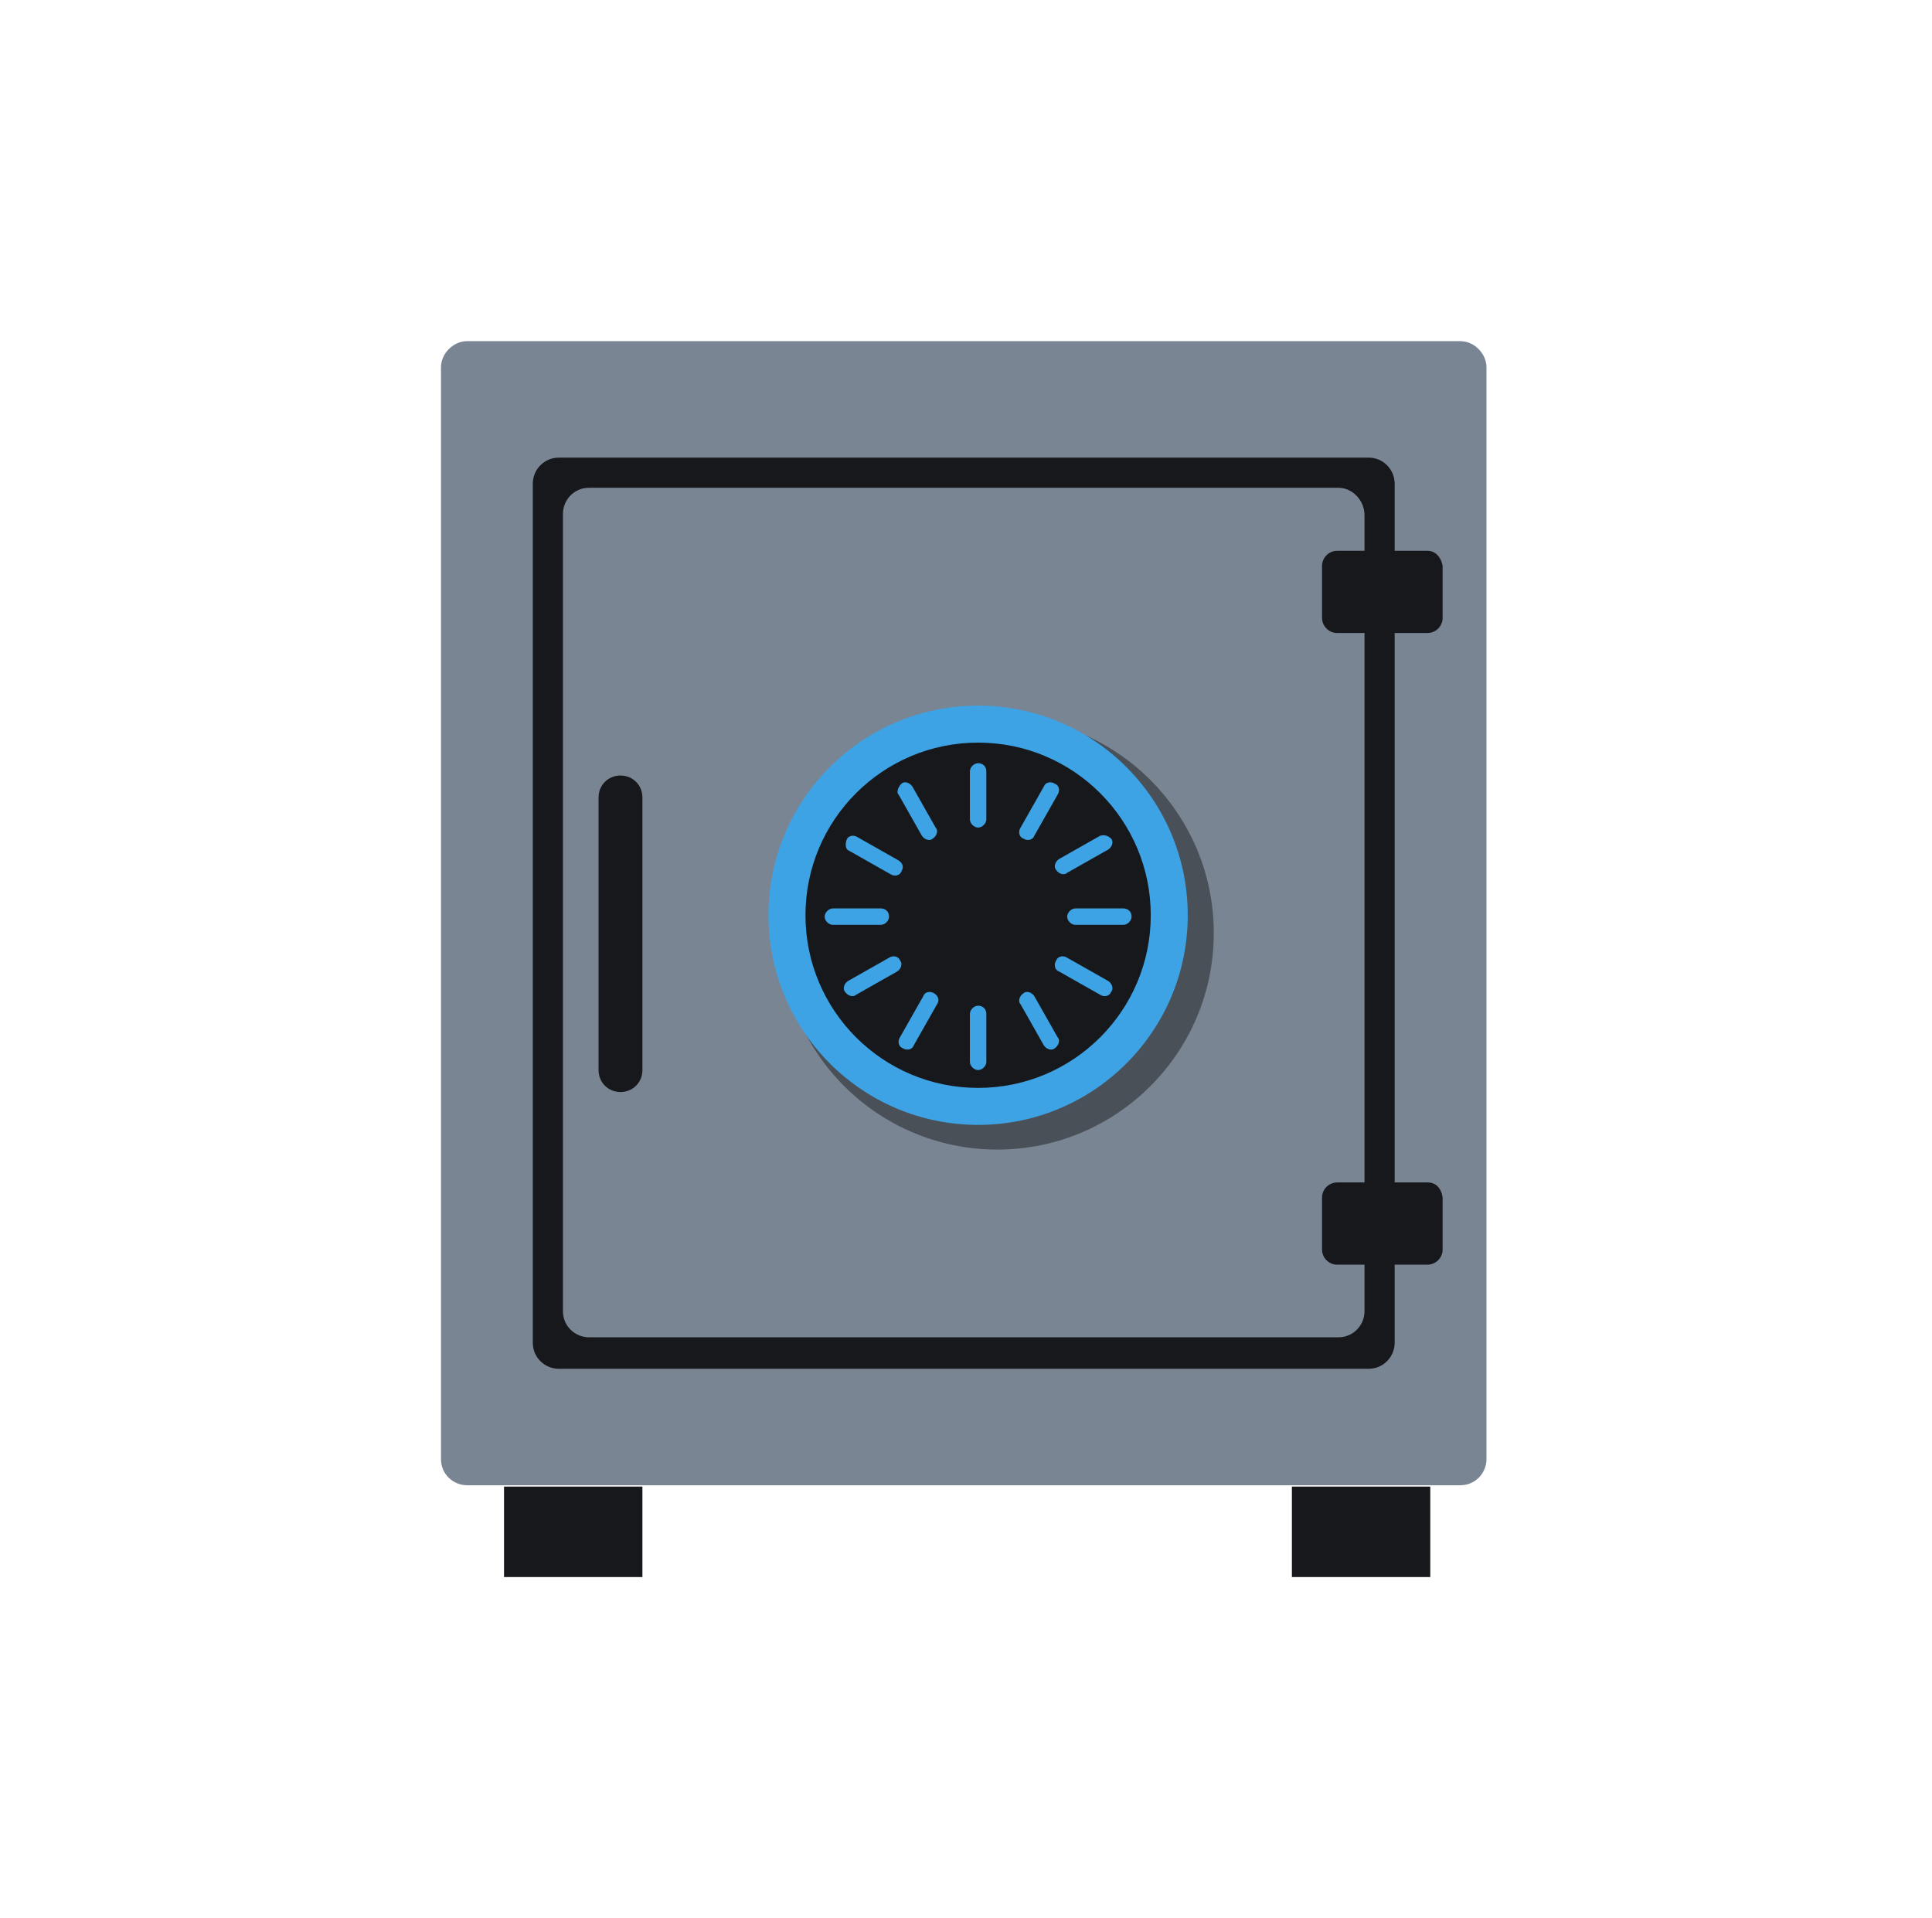 <svg width="141" height="140" viewBox="0 0 141 140" fill="none" xmlns="http://www.w3.org/2000/svg">
<g clip-path="url(#clip0_8537_120981)">
<path d="M106.584 24.9H34.084C33.084 24.9 32.184 25.8 32.184 26.8V106.5C32.184 107.6 33.084 108.4 34.084 108.4H106.584C107.684 108.4 108.484 107.5 108.484 106.5V26.8C108.484 25.8 107.584 24.9 106.584 24.9Z" fill="#7A8593"/>
<path d="M46.884 108.5H36.784V115.1H46.884V108.5Z" fill="#16181C"/>
<path d="M104.384 108.5H94.284V115.1H104.384V108.5Z" fill="#16181C"/>
<path d="M99.884 33.4H40.784C39.684 33.4 38.884 34.3 38.884 35.3V98C38.884 99.1 39.784 99.9 40.784 99.9H99.884C100.984 99.9 101.784 99 101.784 98V35.3C101.784 34.3 100.984 33.4 99.884 33.4Z" fill="#16181C"/>
<path d="M97.684 35.601H42.984C41.884 35.601 41.084 36.501 41.084 37.501V95.701C41.084 96.801 41.984 97.601 42.984 97.601H97.684C98.784 97.601 99.584 96.701 99.584 95.701V37.601C99.584 36.501 98.684 35.601 97.684 35.601Z" fill="#7A8593"/>
<path d="M72.784 83.901C81.51 83.901 88.584 76.827 88.584 68.101C88.584 59.375 81.51 52.301 72.784 52.301C64.058 52.301 56.984 59.375 56.984 68.101C56.984 76.827 64.058 83.901 72.784 83.901Z" fill="black" fill-opacity="0.4"/>
<path d="M71.384 82.1C79.834 82.1 86.684 75.25 86.684 66.8C86.684 58.35 79.834 51.5 71.384 51.5C62.934 51.5 56.084 58.35 56.084 66.8C56.084 75.25 62.934 82.1 71.384 82.1Z" fill="#3DA3E5"/>
<path d="M104.184 40.2H97.584C96.984 40.2 96.484 40.7 96.484 41.3V45.1C96.484 45.7 96.984 46.2 97.584 46.2H104.184C104.784 46.2 105.284 45.7 105.284 45.1V41.3C105.184 40.7 104.784 40.2 104.184 40.2Z" fill="#16181C"/>
<path d="M104.184 86.301H97.584C96.984 86.301 96.484 86.801 96.484 87.401V91.201C96.484 91.801 96.984 92.301 97.584 92.301H104.184C104.784 92.301 105.284 91.801 105.284 91.201V87.401C105.184 86.701 104.784 86.301 104.184 86.301Z" fill="#16181C"/>
<path d="M71.384 79.4C78.343 79.4 83.984 73.759 83.984 66.8C83.984 59.841 78.343 54.2 71.384 54.2C64.425 54.2 58.784 59.841 58.784 66.8C58.784 73.759 64.425 79.4 71.384 79.4Z" fill="#16181C"/>
<path d="M71.384 71.6C74.035 71.6 76.184 69.451 76.184 66.8C76.184 64.149 74.035 62 71.384 62C68.733 62 66.584 64.149 66.584 66.8C66.584 69.451 68.733 71.6 71.384 71.6Z" fill="#16181C"/>
<path d="M45.284 56.601C44.384 56.601 43.684 57.301 43.684 58.201V78.101C43.684 79.001 44.384 79.701 45.284 79.701C46.184 79.701 46.884 79.001 46.884 78.101V58.201C46.884 57.301 46.184 56.601 45.284 56.601Z" fill="#16181C"/>
<path d="M71.384 55.7C71.084 55.7 70.784 56 70.784 56.3V59.8C70.784 60.1 71.084 60.4 71.384 60.4C71.684 60.4 71.984 60.1 71.984 59.8V56.3C71.984 55.9 71.684 55.7 71.384 55.7Z" fill="#3DA3E5"/>
<path d="M71.384 73.4C71.084 73.4 70.784 73.7 70.784 74V77.5C70.784 77.8 71.084 78.1 71.384 78.1C71.684 78.1 71.984 77.8 71.984 77.5V74C71.984 73.6 71.684 73.4 71.384 73.4Z" fill="#3DA3E5"/>
<path d="M66.584 57.401C66.384 57.101 65.984 57.001 65.784 57.201C65.584 57.401 65.384 57.801 65.584 58.001L67.284 61.001C67.484 61.301 67.884 61.401 68.084 61.201C68.384 61.001 68.484 60.601 68.284 60.401L66.584 57.401Z" fill="#3DA3E5"/>
<path d="M75.484 72.701C75.284 72.4 74.884 72.3 74.684 72.501C74.384 72.701 74.284 73.1 74.484 73.3L76.184 76.3C76.384 76.6 76.784 76.701 76.984 76.501C77.284 76.3 77.384 75.9 77.184 75.701L75.484 72.701Z" fill="#3DA3E5"/>
<path d="M65.584 62.8L62.584 61.1C62.284 60.9 61.884 61 61.784 61.3C61.684 61.6 61.684 62 61.984 62.1L64.984 63.8C65.284 64 65.684 63.9 65.784 63.6C65.984 63.3 65.884 63 65.584 62.8Z" fill="#3DA3E5"/>
<path d="M80.884 71.6L77.884 69.9C77.584 69.7 77.184 69.8 77.084 70.1C76.884 70.4 76.984 70.8 77.284 70.9L80.284 72.6C80.584 72.8 80.984 72.7 81.084 72.4C81.284 72.2 81.184 71.8 80.884 71.6Z" fill="#3DA3E5"/>
<path d="M64.284 66.301H60.784C60.484 66.301 60.184 66.601 60.184 66.901C60.184 67.201 60.484 67.501 60.784 67.501H64.284C64.584 67.501 64.884 67.201 64.884 66.901C64.884 66.501 64.584 66.301 64.284 66.301Z" fill="#3DA3E5"/>
<path d="M81.984 66.301H78.484C78.184 66.301 77.884 66.601 77.884 66.901C77.884 67.201 78.184 67.501 78.484 67.501H81.984C82.284 67.501 82.584 67.201 82.584 66.901C82.584 66.501 82.284 66.301 81.984 66.301Z" fill="#3DA3E5"/>
<path d="M64.884 69.9L61.884 71.6C61.584 71.8 61.484 72.2 61.684 72.4C61.884 72.7 62.284 72.8 62.484 72.6L65.484 70.9C65.784 70.7 65.884 70.3 65.684 70.1C65.584 69.8 65.184 69.7 64.884 69.9Z" fill="#3DA3E5"/>
<path d="M80.284 61L77.284 62.7C76.984 62.9 76.884 63.3 77.084 63.5C77.284 63.8 77.684 63.9 77.884 63.7L80.884 62C81.184 61.8 81.284 61.4 81.084 61.2C80.884 61 80.584 60.9 80.284 61Z" fill="#3DA3E5"/>
<path d="M68.184 72.501C67.884 72.3 67.484 72.4 67.384 72.701L65.684 75.701C65.484 76.001 65.584 76.4 65.884 76.501C66.184 76.701 66.584 76.6 66.684 76.3L68.384 73.3C68.584 73.001 68.484 72.701 68.184 72.501Z" fill="#3DA3E5"/>
<path d="M76.984 57.201C76.684 57.001 76.284 57.101 76.184 57.401L74.484 60.401C74.284 60.701 74.384 61.101 74.684 61.201C74.984 61.401 75.384 61.301 75.484 61.001L77.184 58.001C77.384 57.701 77.284 57.301 76.984 57.201Z" fill="#3DA3E5"/>
</g>
<defs>
<clipPath id="clip0_8537_120981">
<rect width="76.3" height="90.2" fill="white" transform="translate(32.184 24.9)"/>
</clipPath>
</defs>
</svg>
